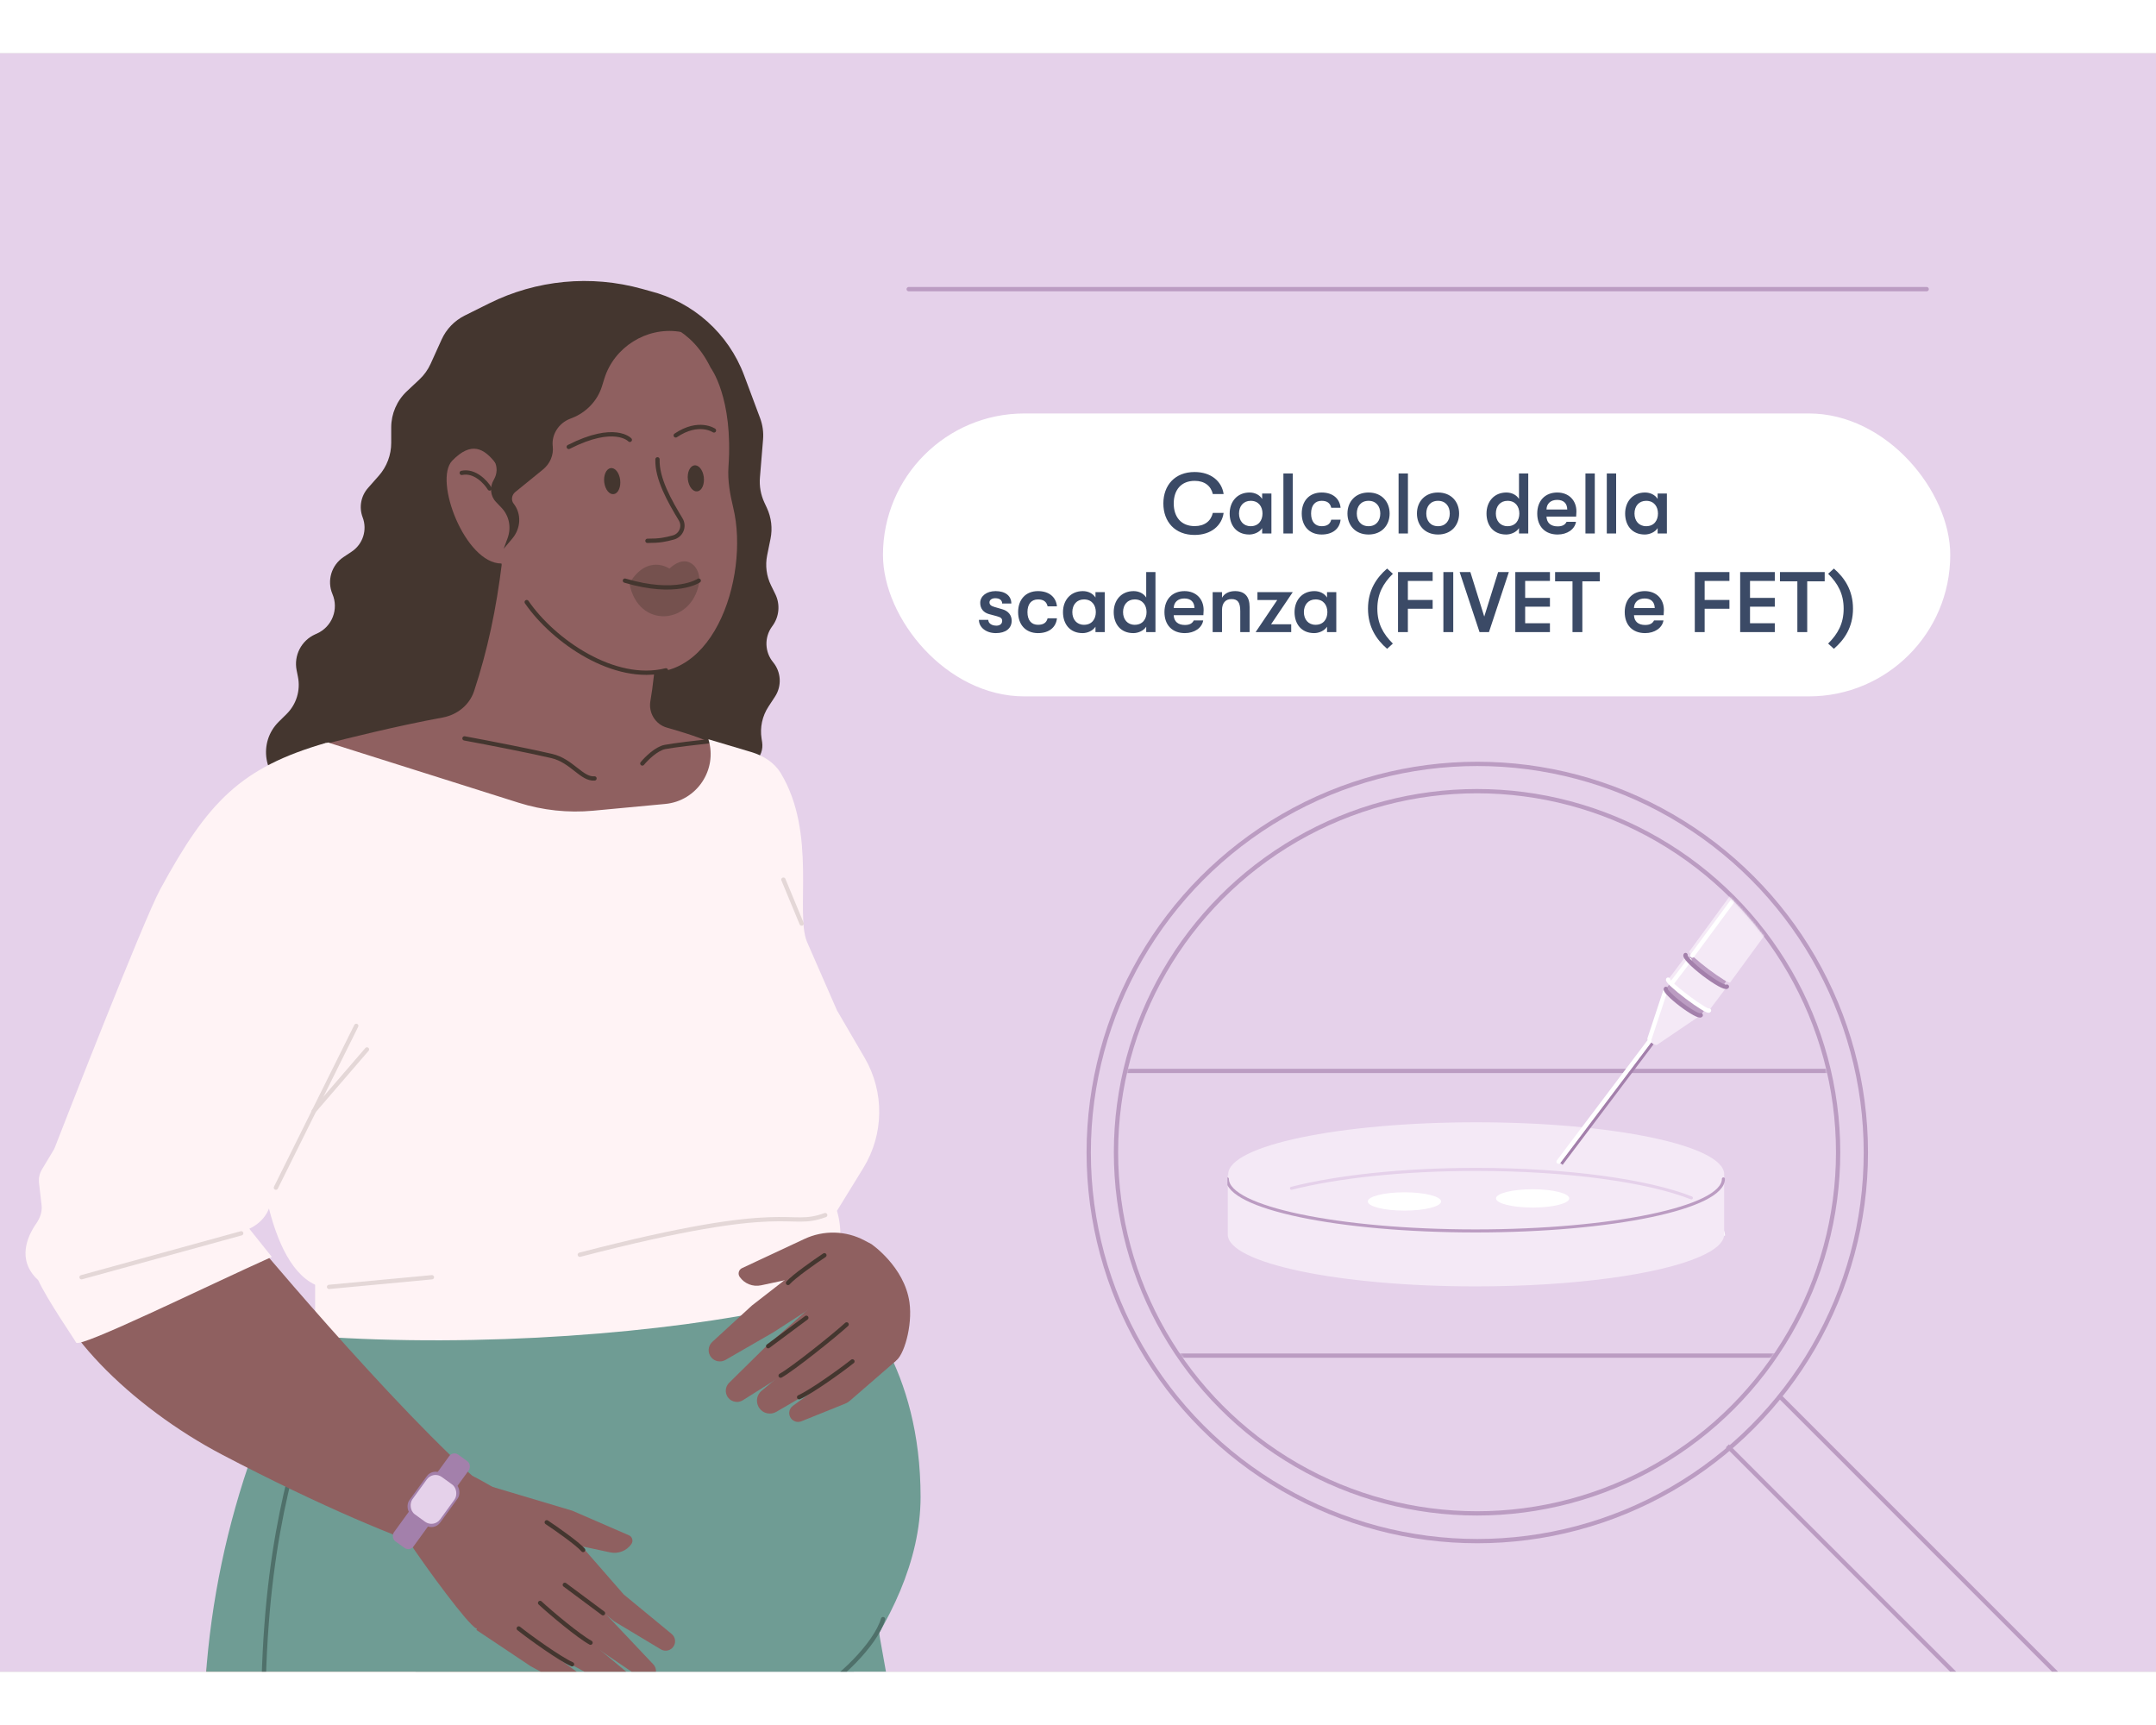 <?xml version="1.0" encoding="utf-8"?>
<svg xmlns="http://www.w3.org/2000/svg" fill="none" height="8" viewBox="0 0 1006 755" width="10">
<rect x="0" y="0" width="1006" height="755" fill="#808080" stroke="none"/>
<g clip-path="url(#clip0_147_107691)">
<rect fill="#E5D1EA" height="755" width="1006"/>
<circle cx="689.309" cy="512.8" fill="#E5D1EA" r="181.309" stroke="#BB9CC2" stroke-width="2"/>
<path d="M806 649.677L1001.58 845.259L1035.58 831.736L829.841 626" stroke="#BB9CC2" stroke-width="2"/>
<circle cx="689.202" cy="512.692" fill="#E5D1EA" r="168.476" stroke="#BB9CC2" stroke-width="2"/>
<mask height="336" id="mask0_147_107691" maskUnits="userSpaceOnUse" style="mask-type:alpha" width="336" x="521" y="345">
<circle cx="689.204" cy="512.694" fill="#D9D9D9" r="167.476"/>
</mask>
<g mask="url(#mask0_147_107691)">
<path d="M513.243 474.75H928.781" stroke="#BB9CC2" stroke-linecap="round" stroke-width="2"/>
<path d="M513.243 607.565H928.781" stroke="#BB9CC2" stroke-linecap="round" stroke-width="2"/>
<g clip-path="url(#clip1_147_107691)">
<path d="M608.86 534.068C629.639 529.901 657.803 527.342 688.816 527.342C752.729 527.342 804.539 538.212 804.539 551.618" stroke="white" stroke-miterlimit="10" stroke-width="0.723"/>
<path d="M654.712 555.164C664.656 555.164 672.717 551.152 672.717 546.204C672.717 541.256 664.656 537.244 654.712 537.244C644.768 537.244 636.707 541.256 636.707 546.204C636.707 551.152 644.768 555.164 654.712 555.164Z" fill="white"/>
<path d="M688.518 548.974C688.518 542.599 699.019 537.43 711.978 537.43C724.937 537.43 735.439 542.599 735.439 548.974" fill="white"/>
<path d="M735.438 547.857C735.438 554.233 724.953 559.401 712.014 559.401C706.847 559.401 702.072 558.577 698.199 557.181" stroke="#BB9CC2" stroke-miterlimit="10" stroke-width="0.859"/>
<path clip-rule="evenodd" d="M688.801 498.702C624.888 498.702 573.077 509.572 573.077 522.978V523.897C572.978 523.552 572.914 523.206 572.884 522.858V522.418H572.866C572.866 522.565 572.872 522.711 572.884 522.858V550.995H572.866C572.866 564.401 624.676 575.271 688.589 575.271C734.676 575.271 774.47 569.619 793.083 561.44C800.129 558.377 804.199 554.957 804.506 551.343V551.555H804.525C804.525 551.447 804.521 551.338 804.514 551.229C804.521 551.121 804.525 551.011 804.525 550.902C804.525 550.755 804.518 550.608 804.506 550.461V522.978H804.525C804.525 509.572 752.714 498.702 688.801 498.702Z" fill="#F4E9F6" fill-rule="evenodd"/>
<path d="M804.152 525.115C804.152 538.523 752.341 549.391 688.429 549.391C624.516 549.391 572.705 538.523 572.705 525.115" stroke="#BB9CC2" stroke-linecap="round" stroke-miterlimit="10" stroke-width="1.424"/>
<path d="M602.616 529.495C623.859 524.084 654.596 520.683 688.786 520.683C731.654 520.683 769.094 526.029 789.198 533.981" stroke="#E5D1EA" stroke-linecap="round" stroke-width="1.424"/>
<ellipse cx="715.135" cy="534.214" fill="white" rx="17.091" ry="4.273"/>
<ellipse cx="655.315" cy="535.639" fill="white" rx="17.091" ry="4.273"/>
</g>
<path d="M795.522 446.158L793.579 448.735L773.492 462.353V462.346C773.108 462.852 771.958 462.621 770.911 461.832C769.869 461.042 769.332 459.992 769.716 459.486L769.712 459.493L777.298 436.431L779.242 433.854" fill="#F4E9F6"/>
<path d="M795.523 446.165L793.579 448.742C793.073 449.416 789.017 447.208 784.519 443.812C780.02 440.416 776.788 437.113 777.294 436.446L779.238 433.869" fill="#BB9CC2"/>
<path d="M786.536 421.29L778.339 432.141C777.956 432.647 781.922 436.286 787.195 440.27C792.472 444.255 797.052 447.07 797.432 446.567L805.621 435.712" fill="#F4E9F6"/>
<path d="M778.339 432.141C777.956 432.648 781.922 436.286 787.195 440.27C792.472 444.255 797.052 447.07 797.432 446.567" stroke="white" stroke-linecap="round" stroke-width="2"/>
<path d="M805.429 432.845L804.576 434.167C805.362 434.979 805.749 435.534 805.619 435.709C805.235 436.215 800.655 433.396 795.382 429.416C790.112 425.431 786.143 421.793 786.526 421.286C786.657 421.111 787.297 421.335 788.288 421.864L789.222 420.594" fill="#BB9CC2"/>
<path d="M882.582 289.948L788.214 419.055L788.207 419.051C787.827 419.558 791.793 423.192 797.062 427.181C802.335 431.161 806.92 433.98 807.299 433.474L901.667 304.367" fill="#F4E9F6"/>
<path d="M771.553 462.335L770.373 461.441L727.954 517.661L729.134 518.554L771.553 462.335Z" fill="#A380AB"/>
<path d="M769.66 460.863L727.241 517.082" stroke="white" stroke-linecap="round" stroke-miterlimit="10" stroke-width="2"/>
<path d="M777.297 436.668L769.663 459.757" stroke="white" stroke-linecap="round" stroke-width="2"/>
<path d="M779.941 433.987L788.319 423.001" stroke="white" stroke-linecap="round" stroke-width="2"/>
<path d="M793.579 448.742C793.073 449.416 789.017 447.208 784.519 443.812C780.02 440.415 776.788 437.112 777.294 436.446" stroke="#A380AB" stroke-linecap="round" stroke-width="2"/>
<path d="M805.783 435.407C805.182 436.215 800.376 433.566 795.043 429.492C789.711 425.418 785.88 421.456 786.48 420.656" stroke="#A380AB" stroke-linecap="round" stroke-width="2"/>
<path d="M789.62 420.953L831.141 364.723" stroke="white" stroke-linecap="round" stroke-width="2"/>
</g>
<rect fill="white" height="132" rx="66" width="498" x="412" y="168"/>
<path d="M557.39 224.68C548.27 224.68 542.83 218.56 542.83 210C542.83 201.44 548.27 195.32 557.39 195.32C565.11 195.32 570.11 199.68 570.95 205.6H565.91C565.03 201.8 562.07 199.44 557.43 199.44C551.23 199.44 547.67 203.6 547.67 210C547.67 216.4 551.23 220.56 557.43 220.56C562.07 220.56 565.03 218.2 565.91 214.4H570.95C570.11 220.32 565.11 224.68 557.39 224.68ZM582.927 224.48C576.927 224.48 573.767 220.16 573.767 214.68C573.767 209.2 577.247 204.88 583.047 204.88C585.527 204.88 587.767 206 588.927 207.88V205.36H593.247V224H588.927V221.48C587.767 223.36 585.207 224.48 582.927 224.48ZM583.567 220.6C587.287 220.6 589.087 217.88 589.087 214.68C589.087 211.48 587.287 208.76 583.567 208.76C580.167 208.76 578.127 211.28 578.127 214.68C578.127 218.08 580.167 220.6 583.567 220.6ZM598.839 224V196H603.199V224H598.839ZM616.68 224.48C610.88 224.48 607.4 220.48 607.4 214.68C607.4 208.88 610.88 204.88 616.68 204.88C621.88 204.88 625.12 207.72 625.52 212H621.16C620.68 209.88 619.32 208.76 616.68 208.76C613.6 208.76 611.76 210.88 611.76 214.68C611.76 218.48 613.6 220.6 616.68 220.6C619.32 220.6 620.68 219.52 621.16 217.56H625.52C625.12 221.72 621.88 224.48 616.68 224.48ZM638.568 224.48C632.408 224.48 628.728 220.16 628.728 214.68C628.728 209.2 632.408 204.88 638.568 204.88C644.728 204.88 648.408 209.2 648.408 214.68C648.408 220.16 644.728 224.48 638.568 224.48ZM638.568 220.6C642.088 220.6 644.048 218.08 644.048 214.68C644.048 211.28 642.088 208.76 638.568 208.76C635.048 208.76 633.088 211.28 633.088 214.68C633.088 218.08 635.048 220.6 638.568 220.6ZM652.589 224V196H656.949V224H652.589ZM670.99 224.48C664.83 224.48 661.15 220.16 661.15 214.68C661.15 209.2 664.83 204.88 670.99 204.88C677.15 204.88 680.83 209.2 680.83 214.68C680.83 220.16 677.15 224.48 670.99 224.48ZM670.99 220.6C674.51 220.6 676.47 218.08 676.47 214.68C676.47 211.28 674.51 208.76 670.99 208.76C667.47 208.76 665.51 211.28 665.51 214.68C665.51 218.08 667.47 220.6 670.99 220.6ZM708.771 196H713.091V224H708.771V221.48C707.611 223.36 705.051 224.48 702.771 224.48C696.771 224.48 693.611 220.16 693.611 214.68C693.611 209.2 697.091 204.88 702.891 204.88C705.371 204.88 707.611 206 708.771 207.88V196ZM703.411 220.6C707.131 220.6 708.931 217.88 708.931 214.68C708.931 211.48 707.131 208.76 703.411 208.76C700.011 208.76 697.971 211.28 697.971 214.68C697.971 218.08 700.011 220.6 703.411 220.6ZM735.563 213.72C735.563 214.48 735.523 215.08 735.443 216.12H721.603C721.723 219.08 723.643 220.68 726.803 220.68C728.963 220.68 730.243 220 730.963 218.56H735.363C734.803 222.04 731.283 224.48 726.803 224.48C720.923 224.48 717.283 220.72 717.283 214.68C717.283 208.72 720.963 204.88 726.643 204.88C731.963 204.88 735.563 208.48 735.563 213.72ZM721.603 212.8H731.283C731.243 209.92 729.563 208.32 726.563 208.32C723.483 208.32 721.643 210.16 721.603 212.8ZM739.777 224V196H744.137V224H739.777ZM749.738 224V196H754.098V224H749.738ZM767.458 224.48C761.458 224.48 758.298 220.16 758.298 214.68C758.298 209.2 761.778 204.88 767.578 204.88C770.058 204.88 772.298 206 773.458 207.88V205.36H777.778V224H773.458V221.48C772.298 223.36 769.738 224.48 767.458 224.48ZM768.098 220.6C771.818 220.6 773.618 217.88 773.618 214.68C773.618 211.48 771.818 208.76 768.098 208.76C764.698 208.76 762.658 211.28 762.658 214.68C762.658 218.08 764.698 220.6 768.098 220.6ZM464.695 270.48C460.135 270.48 456.775 267.84 456.775 264.28H461.135C461.135 265.88 462.695 267 464.935 267C466.575 267 467.615 266.12 467.615 264.8C467.615 263.76 467.175 263.12 465.175 262.6L461.455 261.6C458.855 260.88 457.375 259 457.375 256.36C457.375 253.2 460.375 250.88 464.535 250.88C469.095 250.88 471.895 253.08 471.895 256.68H467.615C467.615 255.12 466.415 254.2 464.375 254.2C462.815 254.2 461.695 255 461.695 256.12C461.695 257.12 462.295 257.8 464.015 258.28L467.735 259.36C470.375 260.12 472.055 262.04 472.055 264.68C472.055 268.32 469.215 270.48 464.695 270.48ZM484.336 270.48C478.536 270.48 475.056 266.48 475.056 260.68C475.056 254.88 478.536 250.88 484.336 250.88C489.536 250.88 492.776 253.72 493.176 258H488.816C488.336 255.88 486.976 254.76 484.336 254.76C481.256 254.76 479.416 256.88 479.416 260.68C479.416 264.48 481.256 266.6 484.336 266.6C486.976 266.6 488.336 265.52 488.816 263.56H493.176C492.776 267.72 489.536 270.48 484.336 270.48ZM505.154 270.48C499.154 270.48 495.994 266.16 495.994 260.68C495.994 255.2 499.474 250.88 505.274 250.88C507.754 250.88 509.994 252 511.154 253.88V251.36H515.474V270H511.154V267.48C509.994 269.36 507.434 270.48 505.154 270.48ZM505.794 266.6C509.514 266.6 511.314 263.88 511.314 260.68C511.314 257.48 509.514 254.76 505.794 254.76C502.394 254.76 500.354 257.28 500.354 260.68C500.354 264.08 502.394 266.6 505.794 266.6ZM534.826 242H539.146V270H534.826V267.48C533.666 269.36 531.106 270.48 528.826 270.48C522.826 270.48 519.666 266.16 519.666 260.68C519.666 255.2 523.146 250.88 528.946 250.88C531.426 250.88 533.666 252 534.826 253.88V242ZM529.466 266.6C533.186 266.6 534.986 263.88 534.986 260.68C534.986 257.48 533.186 254.76 529.466 254.76C526.066 254.76 524.026 257.28 524.026 260.68C524.026 264.08 526.066 266.6 529.466 266.6ZM561.618 259.72C561.618 260.48 561.578 261.08 561.498 262.12H547.658C547.778 265.08 549.698 266.68 552.858 266.68C555.018 266.68 556.298 266 557.018 264.56H561.418C560.858 268.04 557.338 270.48 552.858 270.48C546.978 270.48 543.338 266.72 543.338 260.68C543.338 254.72 547.018 250.88 552.698 250.88C558.018 250.88 561.618 254.48 561.618 259.72ZM547.658 258.8H557.338C557.298 255.92 555.618 254.32 552.618 254.32C549.538 254.32 547.698 256.16 547.658 258.8ZM565.831 270V251.36H570.191V253.96C571.351 251.96 573.511 250.88 576.271 250.88C580.751 250.88 583.071 253.4 583.071 258.28V270H578.711V260.28C578.711 256.32 577.671 254.6 574.631 254.6C571.791 254.6 570.191 256.48 570.191 259.76V270H565.831ZM585.888 270L595.967 255.04H586.728V251.36H603.208L593.088 266.36H602.488V270H585.888ZM613.201 270.48C607.201 270.48 604.041 266.16 604.041 260.68C604.041 255.2 607.521 250.88 613.321 250.88C615.801 250.88 618.041 252 619.201 253.88V251.36H623.521V270H619.201V267.48C618.041 269.36 615.481 270.48 613.201 270.48ZM613.841 266.6C617.561 266.6 619.361 263.88 619.361 260.68C619.361 257.48 617.561 254.76 613.841 254.76C610.441 254.76 608.401 257.28 608.401 260.68C608.401 264.08 610.441 266.6 613.841 266.6ZM647.233 277.8C642.273 273.52 638.313 267.68 638.313 259.08C638.313 250.48 642.273 244.64 647.233 240.36L649.913 242.8C645.313 247.36 642.673 252.24 642.673 259.08C642.673 265.92 645.313 270.8 649.913 275.36L647.233 277.8ZM652.32 270V242H668.48V246.12H656.92V255H668.48V259.12H656.92V270H652.32ZM673.492 270V242H678.092V270H673.492ZM690.358 270L681.078 242H686.078L692.558 262.76L699.038 242H704.038L694.758 270H690.358ZM707.047 270V242H723.207V246.12H711.647V254.04H723.207V258.16H711.647V265.88H723.207V270H707.047ZM733.734 270V246.32H725.614V242H746.494V246.32H738.334V270H733.734ZM776.383 259.72C776.383 260.48 776.343 261.08 776.263 262.12H762.423C762.543 265.08 764.463 266.68 767.623 266.68C769.783 266.68 771.063 266 771.783 264.56H776.183C775.623 268.04 772.103 270.48 767.623 270.48C761.743 270.48 758.103 266.72 758.103 260.68C758.103 254.72 761.783 250.88 767.463 250.88C772.783 250.88 776.383 254.48 776.383 259.72ZM762.423 258.8H772.103C772.063 255.92 770.383 254.32 767.383 254.32C764.303 254.32 762.463 256.16 762.423 258.8ZM790.797 270V242H806.957V246.12H795.397V255H806.957V259.12H795.397V270H790.797ZM811.969 270V242H828.129V246.12H816.569V254.04H828.129V258.16H816.569V265.88H828.129V270H811.969ZM838.656 270V246.32H830.536V242H851.416V246.32H843.256V270H838.656ZM855.697 277.8L853.017 275.36C857.617 270.8 860.257 265.92 860.257 259.08C860.257 252.24 857.617 247.36 853.017 242.8L855.697 240.36C860.657 244.64 864.617 250.48 864.617 259.08C864.617 267.68 860.657 273.52 855.697 277.8Z" fill="#3B4A66"/>
<path d="M299.569 109.866L303.185 110.873C323.446 115.961 339.911 130.684 347.224 150.252L354.662 170.153C355.855 173.345 356.328 176.76 356.049 180.156L354.587 197.906C354.258 201.9 354.971 205.911 356.658 209.546L357.844 212.103C359.922 216.583 360.513 221.61 359.53 226.449L357.962 234.172C356.997 238.923 357.632 243.86 359.768 248.212L361.759 252.271C364.095 257.03 363.625 262.688 360.537 266.997L360.166 267.515C356.581 272.517 356.812 279.305 360.729 284.052C364.509 288.633 364.87 295.142 361.618 300.113L358.551 304.801C355.676 309.195 354.537 314.5 355.353 319.687L355.618 321.367C356.151 324.753 354.912 328.176 352.337 330.437L350.039 332.454C347.609 334.588 345.847 337.379 344.967 340.491C343.145 346.928 337.672 351.667 331.041 352.549L315.104 354.669L303.32 355.973C296.791 356.696 290.264 354.61 285.363 350.237L271.47 337.838C266.979 333.831 261.104 331.73 255.091 331.982L223.414 333.308L147.352 345.778C143.249 346.451 139.038 345.827 135.306 343.995C122.954 337.929 120.281 321.487 130.077 311.821L133.72 308.226C138.291 303.716 140.285 297.207 139.026 290.91L138.406 287.81C137.023 280.9 140.602 273.953 147.031 271.066L147.923 270.666C154.933 267.518 158.135 259.341 155.126 252.27C152.469 246.025 154.635 238.772 160.282 235.007L164.114 232.452C169.337 228.97 171.455 222.338 169.218 216.473C167.437 211.803 168.393 206.531 171.701 202.784L176.751 197.062C180.484 192.833 182.544 187.387 182.544 181.746L182.544 174.513C182.544 168.124 185.185 162.019 189.842 157.644L195.7 152.141C197.908 150.067 199.687 147.58 200.937 144.82L206.066 133.496C208.262 128.647 212.062 124.703 216.827 122.329L228.136 116.694C250.282 105.659 275.733 103.226 299.569 109.866Z" fill="#44362F"/>
<path d="M429.544 673.5C429.544 613.807 401.219 582.244 387.524 569.93C387.205 569.643 386.813 569.48 386.385 569.442L179.17 551.144C178.223 551.06 177.349 551.654 177.077 552.564L129.475 712.055C129.22 712.91 129.562 713.831 130.314 714.312L281.051 810.685C281.373 810.891 281.747 811 282.129 811H345.304C345.782 811 346.224 810.846 346.586 810.534C371.402 789.18 429.544 733.459 429.544 673.5Z" fill="#6F9C94"/>
<path d="M381.962 618.956L389.49 655.671L303.573 651.727C281.784 650.727 260.104 648.058 238.723 643.743L142.607 624.346C156.366 594.676 161.854 561.84 158.49 529.309L150.513 452.146C150.031 444.283 151.707 438.055 153.741 431.159L159.513 393.636C158.587 354.073 148.533 323.007 153.34 321.802C160.631 319.975 184.375 313.926 206.572 309.855C213.327 308.616 219.074 304.024 221.224 297.502C227.511 278.432 231.534 259.479 234.235 237.504L305.849 277C305.849 286.107 304.613 295.501 303.464 302.261C302.544 307.679 305.845 313.067 311.135 314.561C318.043 316.512 327.001 319.283 332.04 321.802L390.818 466.335L380.127 532.72C375.518 561.34 376.14 590.558 381.962 618.956Z" fill="#8F6060"/>
<path d="M145.678 628.743L151.048 620.481L277.001 642.74L269.497 806.203L260.792 805.804L246.76 1111.45L239.748 1158.62L239.117 1277.95L229.894 1373.27L220.066 1509.57L162.032 1506.9L158.477 1394.3L143.552 1256.26C141.569 1237.92 140.998 1219.45 141.844 1201.02L143.992 1154.23L141.544 1123.1L137.393 1065.72L98.551 882.078C80.075 794.724 97.025 703.609 145.678 628.743Z" fill="#E79D81"/>
<path d="M216.73 319.596C227.927 321.657 248.181 325.619 257.51 327.831C266.839 330.042 271.421 338.762 277.402 338.286M299.715 331.307C301.55 329.075 306.221 324.413 310.221 323.616C314.222 322.819 325.89 321.47 331.224 320.895" stroke="#44362F" stroke-linecap="round" stroke-width="2"/>
<path d="M331.594 146.66C313.34 109.396 271.929 128.271 271.929 128.271C271.929 128.271 234.366 140.785 231.315 191.266C225.876 184.22 219.927 180.867 211.041 190C202.155 199.132 217.041 238.009 233.986 238.008C242.228 263.504 264.392 278.078 292.728 287.004C332.093 299.403 349.938 244.475 342.161 212.089C340.65 205.798 339.45 199.315 339.907 192.861C342.189 160.577 331.594 146.66 331.594 146.66Z" fill="#8F6060"/>
<path d="M282.535 202.477C281.353 199.539 281.792 195.828 283.52 194.216C285.247 192.613 287.6 193.685 288.777 196.651C289.959 199.588 289.53 203.301 287.812 204.915C286.083 206.528 283.712 205.442 282.535 202.477Z" fill="#44362F"/>
<path d="M321.563 201.188C320.381 198.251 320.82 194.54 322.549 192.927C324.275 191.324 326.628 192.397 327.805 195.362C328.987 198.3 328.558 202.013 326.84 203.627C325.102 205.237 322.74 204.154 321.563 201.188Z" fill="#44362F"/>
<path d="M306.79 189.393C306.463 198.412 312.499 208.977 317.611 217.432C319.569 220.669 317.85 224.867 314.198 225.856C310.366 226.894 307.748 227.438 302.103 227.423" stroke="#44362F" stroke-linecap="round" stroke-width="2"/>
<g opacity="0.35" style="mix-blend-mode:multiply">
<path d="M293.68 247.238C302.178 233.237 312.376 240.382 312.376 240.382C320.969 232.29 327.412 240.382 326.181 247.238C322.678 266.737 297.678 268.737 293.68 247.238Z" fill="#44362F"/>
</g>
<path d="M326.04 245.992C326.04 245.992 315.646 253.134 291.587 245.992M310.726 287.842C286.816 293.897 258.308 274.26 245.761 256.005M228.46 203.002C226.656 200.035 221.528 194.426 215.444 195.726" stroke="#44362F" stroke-linecap="round" stroke-width="2"/>
<path d="M333.142 175.928C333.142 175.928 326.017 171.011 315.295 178.241" stroke="#44362F" stroke-linecap="round" stroke-miterlimit="10" stroke-width="2"/>
<path d="M293.878 180.313C293.878 180.313 286.884 172.675 265.379 183.608" stroke="#44362F" stroke-linecap="round" stroke-miterlimit="10" stroke-width="2"/>
<path d="M379.845 621.745C378.345 610.245 375.95 591.68 376.567 578.24" stroke="#A26750" stroke-linecap="round" stroke-width="2"/>
<path d="M172.099 532.054C184.422 546.299 220.068 568.979 264.065 545.746M299.014 517.889C303.32 531.064 321.257 555.948 358.564 550.085" stroke="#A26750" stroke-linecap="round" stroke-width="2"/>
<path d="M126.657 650.927L141.703 621.147L275.38 643.067L389.588 653.571L396.833 679.113L410.655 721.836L405.695 723.654C357.214 741.423 314.813 772.663 283.477 813.703L273.244 827.105L264.844 826.72L190.793 729.871C171.928 705.198 142.036 691.511 111.031 693.35L126.657 650.927Z" fill="#E9C0AC"/>
<path d="M414.394 693.94L376.731 579.342C368.54 581.208 341.631 591.742 287.231 593.342C232.831 594.942 190.231 591.342 153.231 579.342C115.186 641.234 95.044 712.462 95.044 785.113L95.044 839.744C95.044 866.504 97.922 893.186 103.629 919.33L134.183 1059.3L139.468 1116.5C140.622 1128.99 139.591 1141.59 136.419 1153.73C131.135 1173.96 128.969 1194.87 129.994 1215.75L133.886 1294.98L212.61 1283.67C267.03 1275.86 322.404 1277.72 376.177 1289.17L439.724 1302.71L481.99 1138.4C500.038 1113.53 507.992 1082.75 504.252 1052.25L502.416 1037.27L416.658 935.424C384.037 896.683 386.373 839.453 422.043 803.5L410.641 739.648C409.917 735.593 410.035 731.432 410.989 727.425L415.078 710.255C416.363 704.858 416.126 699.21 414.394 693.94Z" fill="#6F9C94"/>
<path d="M150.041 612C139.541 650 125.099 684.799 123.043 759.501" stroke="#4F706A" stroke-linecap="round" stroke-width="2"/>
<path d="M412.041 730.502C408.541 742.502 390.537 759.502 380.541 764.501" stroke="#4F706A" stroke-linecap="round" stroke-width="2"/>
<path d="M146.732 372.225L139.04 326.502L153.04 321.502L241.991 349.612C253.244 353.168 265.096 354.433 276.846 353.331L310.385 350.187C325.161 348.802 334.924 334.18 330.541 320.002L350.516 325.959C356.079 327.619 361.228 330.753 364.243 335.715C381.306 363.791 370.97 401.099 376.541 414.502L390.541 446.5L403.444 468.619C412.738 484.552 412.505 504.308 402.838 520.018L390.541 540C396.258 559.724 386.272 580.365 366.236 584.869C312.206 597.012 223.638 604.056 147.041 598.5L147.041 574.502C122.541 563 119.2 503.069 118.732 482.705L131.092 460.905C146.337 434.019 151.86 402.704 146.732 372.225Z" fill="#FFF3F5"/>
<path d="M385.042 542.001C366.804 548.668 370.542 534.501 270.542 560.501" stroke="#E4D7D7" stroke-linecap="round" stroke-width="2"/>
<path d="M103.647 653.773C61.35 631.596 22.122 593.079 20.536 564.486L111.867 545.719C111.867 545.719 184.223 633.065 227.356 669.799L205.938 699.101C187.022 693.293 150.309 678.238 103.647 653.773Z" fill="#8F6060"/>
<path d="M222.165 734.82C218.109 732.732 199.54 707.501 190.29 693.647C198.671 684.276 212.922 661.294 218.087 662.721C223.252 664.149 257.652 684.91 270.234 698.059C254.872 710.338 233.872 734.942 222.165 734.82Z" fill="#8F6060"/>
<path d="M247.713 752.546L222.322 735.584L226.663 719.174L255.865 745.389L270.007 755.721C271.756 756.999 272.142 759.451 270.87 761.204C269.712 762.801 267.549 763.292 265.815 762.352L247.713 752.546Z" fill="#8F6060"/>
<path d="M267.048 679.921L227.722 668.189L252.686 699.908L263.899 697.215C267.249 696.411 270.735 696.368 274.103 697.09L284.721 699.365C288.499 700.175 292.395 698.642 294.608 695.474C295.602 694.052 295.043 692.076 293.451 691.386L267.048 679.921Z" fill="#8F6060"/>
<path d="M291.04 719.001L267.737 692.311L255.405 706.092L286.54 731.501L308.33 744.598C310.058 745.636 312.27 745.369 313.701 743.949C315.551 742.113 315.411 739.081 313.399 737.424L291.04 719.001Z" fill="#8F6060"/>
<path d="M255.113 685.328C259.621 688.33 269.33 695.119 272.099 698.259" stroke="#44362F" stroke-linecap="round" stroke-width="2"/>
<path d="M282.935 728.437L253.157 702.073L240.824 713.173L272.754 740.133L299.365 758.185C300.951 759.261 303.057 759.157 304.529 757.93C306.433 756.343 306.603 753.479 304.901 751.677L282.935 728.437Z" fill="#8F6060"/>
<path d="M237.717 710.454L225.585 723.992L259.342 747.77L288.558 763.673C290.421 764.687 292.739 764.27 294.131 762.67C295.795 760.758 295.562 757.852 293.615 756.229L267.412 734.388L237.717 710.454Z" fill="#8F6060"/>
<path d="M252.011 722.954C257.149 727.726 270.042 738.501 275.542 741.501" stroke="#44362F" stroke-linecap="round" stroke-width="2"/>
<path d="M242.042 734.857C247.529 739.224 261.204 748.988 266.916 751.561" stroke="#44362F" stroke-linecap="round" stroke-width="2"/>
<path d="M263.542 714.501L281.371 727.763" stroke="#44362F" stroke-linecap="round" stroke-width="2"/>
<path d="M417.621 610.229C421.677 608.141 425.909 593.652 424.357 582.689C421.995 566 406.543 555.5 406.543 555.5C406.543 555.5 382.134 560.319 369.552 573.468C384.914 585.748 405.914 610.351 417.621 610.229Z" fill="#8F6060"/>
<path d="M396.51 628.664L418.043 610L413.123 594.584L383.921 620.798L369.95 631.006C368.107 632.352 367.7 634.937 369.041 636.785C370.157 638.324 372.178 638.906 373.942 638.196L394.362 629.976C395.146 629.661 395.872 629.218 396.51 628.664Z" fill="#8F6060"/>
<path d="M403.364 553.817L406.543 555.5L387.1 575.317L375.887 572.624C372.538 571.82 369.051 571.777 365.684 572.499L355.126 574.762C351.311 575.58 347.378 574.032 345.144 570.833C344.158 569.423 344.683 567.465 346.242 566.737L375.378 553.121C384.299 548.951 394.66 549.209 403.364 553.817Z" fill="#8F6060"/>
<path d="M350.855 584.188L372.049 567.72L384.381 581.501L360.855 596.688L338.52 609.573C336.381 610.807 333.67 610.381 332.012 608.549C330.079 606.413 330.231 603.116 332.355 601.167L350.855 584.188Z" fill="#8F6060"/>
<path d="M384.673 560.738C380.165 563.74 370.456 570.529 367.687 573.669" stroke="#44362F" stroke-linecap="round" stroke-width="2"/>
<path d="M356.851 603.847L386.629 577.482L398.962 588.582L367.032 615.542L346.634 628.369C343.886 630.097 340.243 628.915 339.033 625.902C338.251 623.955 338.715 621.729 340.209 620.256L356.851 603.847Z" fill="#8F6060"/>
<path d="M402.068 585.863L414.201 599.401L380.444 623.179L362.259 633.777C361.34 634.313 360.295 634.595 359.231 634.595C353.606 634.595 351.06 627.563 355.38 623.961L372.374 609.797L402.068 585.863Z" fill="#8F6060"/>
<path d="M395.045 593C389.906 597.772 369.744 613.911 364.244 616.911" stroke="#44362F" stroke-linecap="round" stroke-width="2"/>
<path d="M397.744 610.266C392.257 614.633 378.582 624.397 372.87 626.97" stroke="#44362F" stroke-linecap="round" stroke-width="2"/>
<path d="M376.245 589.911L358.415 603.172" stroke="#44362F" stroke-linecap="round" stroke-width="2"/>
<path d="M153.542 575.5L201.542 571" stroke="#E4D7D7" stroke-linecap="round" stroke-width="2"/>
<path d="M74.784 389.964C96.984 349.136 112.316 333.136 152.316 321.636L184.648 433.788C161.064 453.382 139.453 502.006 126.818 531.634C126.818 540.45 122.07 545.634 116.334 548.373L126.822 561.5C97.062 574.834 37.139 604.3 35.539 601.5C33.939 598.7 22.346 582.022 17.818 572.355C7.501 562.897 12.973 551.573 16.97 545.845C18.698 543.37 19.755 540.392 19.408 537.393L18.208 527.011C17.955 524.821 18.433 522.609 19.567 520.718L24.881 511.863C25.172 511.378 25.394 510.94 25.599 510.412C29.229 501.091 66.93 404.408 74.784 389.964Z" fill="#FFF3F5"/>
<path d="M166.235 453.706L128.735 529.206" stroke="#E4D7D7" stroke-linecap="round" stroke-width="2"/>
<path d="M171.231 464.706L146.231 493.706" stroke="#E4D7D7" stroke-linecap="round" stroke-width="2"/>
<path d="M230.7 190.235L228.118 185.527C227.39 184.199 227.042 182.689 227.11 181.147L228.543 148.5L252.543 126.001L298.775 115.501L318.041 130.001L316.674 129.805C301.565 127.647 286.578 137.086 282.034 151.622L280.854 155.398C278.772 162.059 273.584 167.533 266.898 170.122L266.009 170.466C260.636 172.547 257.268 177.902 257.914 183.335C258.393 187.361 256.664 191.459 253.348 194.154L240.453 204.637C238.73 206.038 238.387 208.453 239.678 210.093C243.384 214.8 243.109 221.556 239.014 226.395L235.007 231.131L236.812 226.258C238.668 221.247 237.615 215.806 234.065 212.067L231.396 209.255C228.779 206.498 228.387 202.314 230.425 198.891C232.051 196.161 232.155 192.888 230.7 190.235Z" fill="#44362F"/>
<path d="M112.543 550.5L38.043 571" stroke="#E4D7D7" stroke-linecap="round" stroke-width="2"/>
<path d="M374.043 406L365.543 385.5" stroke="#E4D7D7" stroke-linecap="round" stroke-width="2"/>
<rect fill="#A380AB" height="49.945" rx="3" transform="rotate(35.976 211.383 652)" width="11.274" x="211.383" y="652"/>
<rect fill="#A380AB" height="23.93" rx="5" transform="rotate(35.976 202.102 659.743)" width="17.77" x="202.102" y="659.743"/>
<rect fill="#E5D1EA" height="21.489" rx="5" transform="rotate(35.976 202.117 661.264)" width="15.957" x="202.117" y="661.264"/>
<path d="M899 110L424 110" stroke="#BB9CC2" stroke-linecap="round" stroke-width="2"/>
</g>
<defs>
<clipPath id="clip0_147_107691">
<rect fill="white" height="755" width="1006"/>
</clipPath>
<clipPath id="clip1_147_107691">
<rect fill="white" height="77.896" transform="translate(572.706 498.33)" width="232.2"/>
</clipPath>
</defs>
</svg>